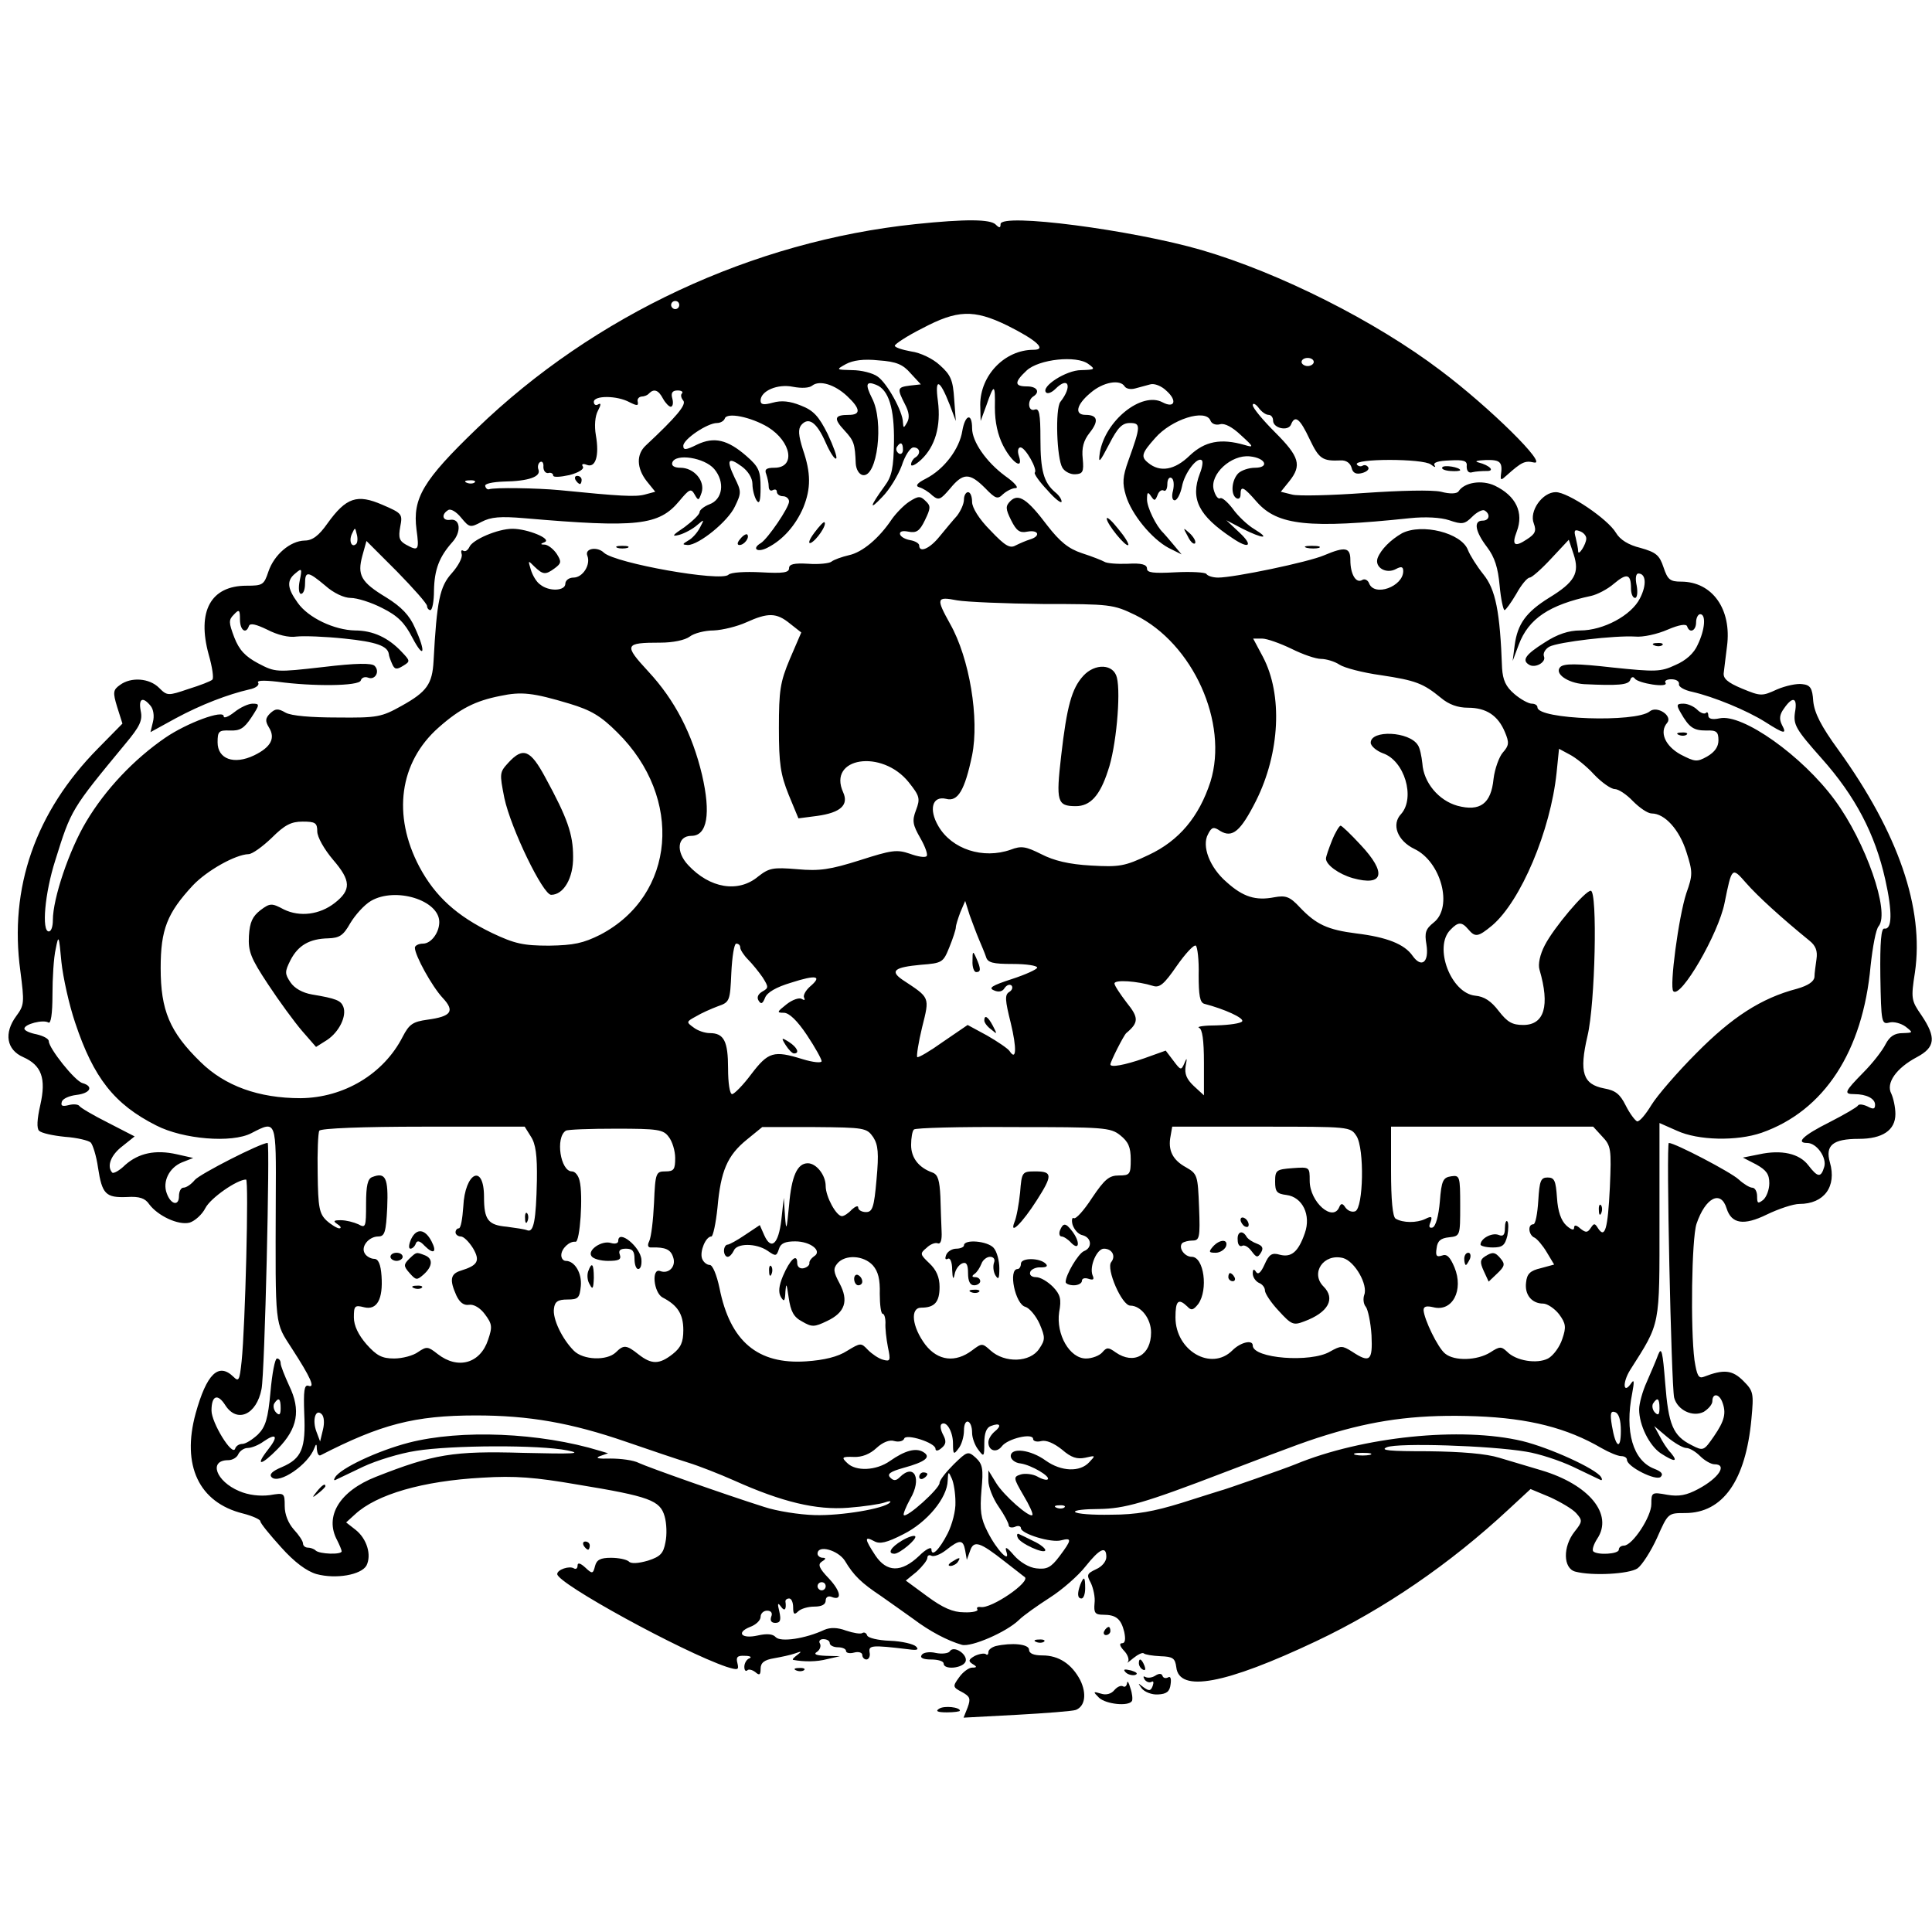 <?xml version="1.0" standalone="no"?>
<!DOCTYPE svg PUBLIC "-//W3C//DTD SVG 20010904//EN"
 "http://www.w3.org/TR/2001/REC-SVG-20010904/DTD/svg10.dtd">
<svg version="1.0" xmlns="http://www.w3.org/2000/svg"
 width="475pt" height="475pt" viewBox="0 0 475 475"
 preserveAspectRatio="xMidYMid meet">
<g transform="translate(0,475) scale(0.1,-0.1)"
fill="#000000" stroke="none">
<path d="M2251 4199 c-401 -42 -790 -224 -1079 -503 -132 -127 -158 -171 -148
-248 7 -51 5 -54 -26 -37 -16 9 -19 17 -14 44 6 31 5 33 -44 54 -62 27 -89 18
-135 -46 -21 -30 -37 -42 -56 -42 -36 -1 -75 -35 -89 -76 -11 -33 -14 -35 -54
-35 -88 0 -122 -63 -93 -169 9 -31 13 -59 9 -62 -4 -4 -30 -14 -59 -23 -50
-17 -52 -17 -72 3 -24 24 -69 27 -96 7 -17 -12 -18 -18 -7 -54 l13 -41 -60
-61 c-154 -156 -219 -343 -191 -547 10 -78 10 -84 -10 -111 -31 -42 -24 -83
17 -101 45 -20 57 -52 42 -118 -8 -35 -9 -57 -3 -63 6 -6 34 -12 64 -15 29 -2
58 -9 63 -14 5 -5 14 -33 18 -62 10 -65 19 -74 71 -72 31 2 45 -3 55 -18 21
-28 71 -52 99 -45 13 4 31 20 39 36 13 25 78 70 100 70 7 0 -2 -361 -11 -447
-5 -47 -7 -51 -20 -38 -37 36 -66 7 -93 -90 -35 -128 8 -219 116 -246 24 -6
43 -15 43 -19 0 -5 23 -33 51 -64 33 -37 63 -59 87 -66 48 -13 110 -2 123 21
13 26 1 66 -27 88 l-23 18 22 20 c53 49 166 82 313 90 80 5 130 1 234 -17 177
-29 203 -39 214 -78 5 -17 6 -46 2 -64 -5 -27 -12 -35 -43 -45 -24 -7 -42 -8
-47 -2 -6 5 -25 9 -44 9 -26 0 -35 -5 -39 -20 -5 -20 -7 -20 -24 -4 -12 11
-19 13 -19 5 0 -7 -4 -10 -9 -7 -11 7 -41 -3 -41 -14 0 -23 307 -191 416 -228
29 -9 31 -8 27 9 -4 15 0 19 18 18 13 0 18 -3 12 -6 -7 -2 -13 -12 -13 -21 0
-8 3 -12 7 -9 3 4 12 2 20 -4 10 -9 13 -7 13 8 0 15 9 22 33 26 17 3 41 8 52
12 16 6 17 5 5 -4 -8 -6 -13 -11 -10 -12 27 -5 58 -5 84 2 l31 7 -35 1 c-24 1
-31 4 -21 10 7 5 10 14 7 20 -4 6 0 11 8 11 9 0 16 -4 16 -10 0 -5 9 -10 20
-10 11 0 20 -4 20 -9 0 -5 9 -7 20 -4 11 3 20 0 20 -6 0 -6 5 -11 10 -11 6 0
10 8 8 17 -3 18 4 19 96 8 21 -3 26 -1 18 7 -6 6 -35 13 -64 14 -29 1 -54 7
-56 13 -2 6 -7 9 -12 6 -4 -3 -22 0 -40 6 -21 8 -39 8 -53 2 -47 -22 -108 -31
-120 -18 -7 8 -22 9 -44 4 -40 -9 -54 7 -19 21 14 5 26 16 26 25 0 8 7 15 16
15 10 0 14 -6 10 -15 -3 -9 0 -15 10 -15 12 0 15 6 10 28 -5 20 -4 23 4 12 9
-13 14 -7 11 13 0 4 4 7 9 7 6 0 10 -10 10 -22 0 -17 3 -19 12 -10 7 7 25 12
40 12 18 0 28 5 28 15 0 8 6 12 14 9 27 -11 24 13 -6 45 -25 26 -28 35 -17 42
10 6 10 9 2 9 -7 0 -13 5 -13 10 0 23 50 9 67 -17 22 -37 41 -55 89 -87 21
-15 57 -40 79 -56 41 -31 85 -54 120 -64 23 -6 109 31 140 61 11 11 45 35 76
55 30 19 70 54 88 77 35 44 51 51 51 23 0 -11 -11 -24 -25 -30 -23 -11 -24
-14 -13 -34 6 -13 11 -35 9 -50 -2 -23 1 -28 21 -28 32 0 44 -10 52 -42 4 -19
2 -28 -5 -28 -8 0 -6 -7 4 -18 10 -10 14 -23 10 -28 -5 -5 1 -1 13 9 11 9 23
15 26 12 3 -3 21 -6 41 -7 31 -1 36 -5 39 -27 7 -63 120 -42 344 64 167 79
329 190 473 324 l54 50 48 -20 c26 -12 55 -29 64 -39 16 -18 16 -21 -4 -46
-29 -37 -28 -90 2 -98 42 -11 132 -6 153 8 11 8 33 42 48 75 27 61 27 61 69
61 93 0 149 80 163 231 6 64 5 69 -20 94 -27 27 -48 29 -97 10 -13 -5 -17 3
-23 41 -10 77 -7 298 5 335 22 65 60 84 74 38 12 -38 42 -43 99 -15 29 14 65
26 80 26 61 0 92 43 75 102 -12 42 7 58 71 58 58 0 90 21 90 61 0 17 -5 39
-10 50 -14 26 12 63 63 90 45 24 48 48 11 103 -25 36 -26 41 -16 105 23 158
-41 343 -188 547 -43 59 -59 91 -62 120 -2 32 -7 40 -27 42 -13 2 -41 -4 -62
-13 -37 -17 -40 -17 -86 2 -36 15 -47 25 -45 39 1 10 5 40 8 65 12 91 -36 159
-113 159 -27 0 -33 5 -43 35 -10 30 -18 37 -57 48 -29 7 -50 20 -60 37 -20 34
-118 100 -148 100 -33 0 -66 -47 -54 -77 7 -19 3 -26 -17 -39 -30 -20 -38 -15
-25 19 18 47 -2 88 -54 113 -32 15 -75 8 -89 -14 -4 -6 -21 -7 -43 -1 -23 5
-100 3 -188 -3 -82 -6 -163 -8 -178 -4 l-28 7 21 26 c31 39 25 60 -35 120 -30
30 -55 60 -55 67 0 6 7 3 14 -6 7 -10 18 -18 25 -18 6 0 11 -6 11 -14 0 -19
37 -27 44 -10 10 25 22 15 46 -36 23 -48 31 -54 76 -52 14 1 24 -7 27 -18 3
-13 11 -17 26 -13 11 3 18 9 15 14 -3 5 -9 7 -14 4 -5 -3 -11 -1 -14 3 -9 15
163 15 182 0 9 -7 13 -8 9 -2 -4 7 9 11 37 12 36 2 44 -1 42 -15 0 -11 5 -17
14 -14 8 2 24 3 34 3 23 -1 9 14 -19 21 -11 3 -4 5 18 6 36 1 42 -5 37 -38 -1
-12 1 -12 14 0 37 33 45 37 67 32 38 -9 -109 136 -229 226 -161 122 -396 240
-587 296 -172 50 -495 92 -495 64 0 -10 -3 -10 -12 -1 -13 13 -72 14 -197 1z
m-581 -199 c0 -5 -4 -10 -10 -10 -5 0 -10 5 -10 10 0 6 5 10 10 10 6 0 10 -4
10 -10z m806 -50 c72 -36 99 -60 65 -60 -71 0 -131 -63 -131 -135 l1 -40 14
38 c19 55 22 54 21 -5 0 -36 7 -67 20 -93 22 -43 51 -62 39 -26 -4 12 -2 21 4
21 12 0 43 -55 35 -62 -2 -3 11 -22 31 -43 19 -22 35 -34 35 -28 0 6 -7 16
-16 23 -28 24 -36 53 -36 131 0 62 -3 76 -14 72 -16 -6 -19 22 -4 32 18 11 10
25 -15 25 -31 0 -32 10 -1 39 30 28 123 38 152 16 18 -13 16 -14 -18 -15 -37
0 -100 -41 -86 -55 4 -4 14 0 23 9 32 32 42 6 12 -32 -13 -17 -9 -139 5 -162
6 -10 21 -17 32 -16 18 1 21 6 18 38 -3 27 2 45 17 64 23 29 20 44 -10 44 -28
0 -23 25 12 54 31 27 73 34 84 16 4 -6 15 -8 26 -5 10 3 27 7 37 10 10 3 28
-4 40 -16 27 -24 20 -44 -10 -28 -51 27 -141 -45 -154 -124 -4 -28 -1 -25 23
21 21 41 32 52 51 52 27 0 27 -7 -4 -93 -14 -39 -15 -55 -6 -85 14 -47 64
-107 105 -129 l32 -16 -20 24 c-11 13 -22 26 -25 29 -18 17 -40 63 -40 82 0
18 2 20 10 8 8 -12 10 -12 16 3 3 9 10 14 15 11 5 -3 9 4 9 16 0 12 5 18 10
15 6 -3 7 -17 4 -31 -4 -14 -2 -24 4 -24 6 0 14 15 18 34 6 33 38 75 49 64 3
-3 1 -17 -5 -32 -24 -63 -3 -104 80 -159 41 -28 52 -19 18 13 l-33 31 40 -21
c50 -25 70 -26 29 -1 -17 10 -41 33 -53 50 -13 17 -27 29 -31 26 -5 -3 -12 6
-16 21 -10 38 43 87 89 82 39 -4 49 -28 12 -28 -14 0 -33 -6 -41 -14 -16 -17
-19 -52 -4 -61 6 -3 10 1 10 9 0 23 7 20 40 -18 51 -58 128 -66 376 -40 38 4
76 2 97 -5 32 -11 38 -10 57 9 11 11 25 18 30 15 15 -9 12 -25 -5 -25 -23 0
-18 -27 11 -65 19 -25 27 -51 31 -95 3 -33 9 -60 12 -60 3 0 16 18 29 40 12
22 27 40 33 40 5 0 29 21 53 47 l43 46 12 -36 c15 -46 3 -68 -61 -107 -56 -35
-77 -64 -84 -116 l-5 -39 15 40 c24 64 75 98 178 120 14 3 40 16 56 30 32 27
42 24 42 -12 0 -12 4 -23 10 -23 5 0 7 13 4 30 -4 18 -2 30 4 30 19 0 21 -28
4 -61 -21 -42 -90 -79 -147 -79 -28 0 -56 -9 -88 -30 -46 -29 -56 -43 -38 -54
15 -10 43 6 37 20 -3 8 3 18 13 24 23 12 162 28 211 25 19 -2 55 6 80 17 28
12 46 15 48 8 6 -18 22 -11 22 10 0 11 5 20 10 20 15 0 12 -38 -6 -75 -9 -21
-29 -39 -55 -50 -36 -17 -49 -17 -155 -6 -88 10 -119 10 -128 1 -15 -16 18
-39 58 -42 84 -4 109 -2 114 10 2 8 8 9 11 4 8 -12 83 -24 76 -11 -4 5 3 9 14
9 12 0 20 -5 19 -12 -2 -6 13 -15 33 -19 52 -12 133 -45 179 -74 47 -30 54
-31 41 -7 -7 14 -6 25 5 40 22 32 34 27 27 -10 -4 -30 2 -41 66 -113 82 -92
131 -185 156 -297 18 -80 17 -124 -2 -121 -8 2 -11 -33 -10 -117 2 -114 3
-119 22 -114 11 3 29 -2 40 -10 19 -15 19 -15 -7 -16 -20 0 -32 -8 -42 -27 -8
-16 -32 -47 -55 -70 -46 -47 -49 -53 -22 -53 30 0 51 -11 51 -26 0 -11 -4 -12
-19 -4 -11 5 -21 6 -23 2 -2 -4 -33 -22 -70 -41 -64 -32 -84 -51 -55 -51 24 0
49 -37 42 -59 -8 -27 -16 -26 -39 4 -22 29 -66 39 -121 27 l-40 -8 33 -17 c25
-14 32 -24 32 -46 0 -16 -7 -34 -15 -41 -13 -10 -15 -9 -15 9 0 11 -5 21 -12
21 -6 0 -21 9 -33 20 -19 18 -157 90 -172 90 -7 0 6 -594 13 -626 8 -31 46
-49 73 -35 11 7 21 18 21 26 0 20 16 19 24 -1 11 -28 6 -47 -20 -85 -25 -36
-26 -37 -55 -22 -46 23 -57 50 -65 153 -6 76 -9 90 -17 70 -5 -14 -18 -44 -28
-67 -11 -24 -19 -54 -19 -68 0 -39 25 -89 53 -108 34 -22 44 -22 25 1 -9 9
-21 28 -28 42 l-13 24 32 -27 c18 -15 39 -27 47 -27 8 0 23 -9 34 -20 11 -11
27 -20 35 -20 33 0 11 -34 -40 -61 -28 -15 -47 -19 -76 -14 -38 7 -39 6 -39
-23 0 -31 -46 -101 -67 -102 -7 0 -13 -4 -13 -10 0 -11 -53 -14 -63 -4 -3 4 1
17 10 31 40 60 -20 133 -137 168 -30 9 -77 23 -104 31 -32 10 -92 15 -175 16
-94 0 -120 2 -101 10 28 11 253 4 342 -11 32 -5 83 -22 115 -37 32 -15 62 -30
67 -32 5 -3 6 1 2 7 -13 20 -124 71 -193 88 -151 36 -393 11 -558 -57 -24 -10
-178 -64 -185 -65 -3 -1 -45 -14 -95 -30 -68 -21 -111 -29 -173 -29 -46 -1
-86 2 -89 7 -2 4 24 7 59 7 63 1 110 14 308 90 181 69 207 79 275 99 111 32
210 44 345 39 130 -5 223 -29 307 -78 19 -11 41 -20 49 -20 8 0 14 -4 14 -9 0
-17 72 -53 83 -42 7 7 2 13 -16 20 -52 20 -73 91 -54 186 5 27 5 35 -2 25 -20
-30 -23 0 -3 32 75 118 72 104 72 367 l0 240 43 -19 c52 -24 147 -26 208 -5
154 54 249 200 268 410 5 46 13 91 20 98 28 35 -32 207 -108 310 -80 109 -227
213 -283 201 -19 -4 -28 -1 -28 7 0 7 -3 10 -6 6 -4 -3 -13 0 -21 8 -8 8 -23
15 -34 15 -17 0 -18 -3 -7 -22 21 -37 32 -44 63 -44 25 1 30 -3 30 -24 0 -16
-9 -29 -28 -40 -25 -14 -30 -13 -65 5 -38 21 -53 55 -33 78 14 17 -25 43 -43
28 -34 -28 -276 -20 -276 10 0 5 -6 9 -14 9 -8 0 -28 11 -43 24 -21 18 -28 34
-30 63 -5 140 -16 194 -46 231 -16 20 -33 47 -38 60 -16 42 -113 66 -162 41
-28 -16 -52 -40 -60 -61 -8 -23 21 -40 45 -27 13 7 18 6 18 -5 0 -38 -71 -64
-84 -30 -3 8 -11 12 -17 8 -15 -9 -29 14 -29 49 0 31 -12 34 -64 12 -39 -17
-222 -55 -261 -55 -13 0 -26 4 -29 9 -3 4 -37 6 -76 4 -55 -3 -70 -1 -70 9 0
10 -13 14 -47 12 -27 -1 -52 1 -58 5 -5 3 -30 13 -55 21 -33 11 -54 28 -85 68
-49 65 -71 80 -91 60 -12 -12 -12 -19 2 -47 13 -26 21 -32 40 -28 28 5 33 -11
7 -19 -10 -3 -26 -10 -36 -15 -14 -8 -26 -1 -62 37 -28 28 -45 56 -45 70 0 13
-4 24 -10 24 -5 0 -10 -8 -10 -18 0 -11 -8 -28 -17 -40 -10 -11 -29 -34 -43
-51 -24 -30 -50 -41 -50 -22 0 5 -10 11 -22 13 -12 2 -23 8 -25 14 -2 7 5 10
20 7 20 -4 28 1 41 28 14 29 15 35 2 47 -13 13 -18 13 -40 -1 -14 -9 -33 -29
-43 -43 -32 -48 -73 -82 -106 -89 -17 -4 -37 -11 -43 -16 -5 -4 -31 -7 -57 -5
-35 2 -47 -1 -47 -11 0 -11 -15 -13 -69 -10 -39 2 -74 0 -80 -6 -18 -18 -277
28 -306 54 -16 16 -48 11 -41 -7 9 -22 -11 -54 -34 -54 -11 0 -20 -7 -20 -15
0 -18 -40 -20 -62 -2 -9 6 -19 23 -23 37 -7 23 -7 23 9 7 21 -20 27 -21 50 -4
16 12 17 16 5 35 -8 12 -21 22 -29 23 -12 0 -12 2 -1 6 19 8 -42 33 -79 33
-36 0 -99 -27 -106 -45 -4 -8 -10 -12 -15 -9 -5 3 -6 -1 -4 -8 3 -8 -8 -29
-24 -47 -30 -33 -37 -68 -45 -216 -3 -57 -17 -76 -78 -110 -50 -28 -60 -30
-158 -29 -65 0 -114 4 -128 12 -19 11 -25 10 -38 -2 -12 -12 -12 -19 -3 -34
17 -27 5 -49 -36 -69 -50 -24 -90 -9 -90 32 0 27 3 30 30 29 25 -1 35 5 53 32
21 32 21 34 3 34 -10 0 -30 -9 -45 -21 -14 -11 -26 -16 -26 -10 0 17 -90 -16
-144 -53 -77 -53 -147 -127 -194 -206 -42 -70 -82 -189 -82 -242 0 -16 -4 -28
-10 -28 -18 0 -10 94 16 175 39 125 39 125 172 286 36 43 43 58 38 81 -6 31 5
36 24 13 7 -8 10 -25 6 -40 l-6 -25 62 34 c63 34 129 59 181 71 15 3 25 10 22
16 -5 6 11 7 47 3 87 -12 201 -11 205 3 2 7 10 10 18 7 17 -7 30 15 16 29 -7
7 -44 7 -127 -3 -115 -13 -117 -13 -159 9 -32 17 -47 33 -59 64 -14 37 -14 43
-1 56 13 14 15 12 15 -12 0 -27 15 -37 22 -16 3 8 18 4 45 -9 25 -13 53 -20
72 -17 18 2 71 0 118 -5 78 -8 106 -18 109 -38 0 -4 4 -15 8 -24 6 -14 11 -15
27 -5 18 11 18 12 -4 35 -32 34 -70 52 -114 52 -51 1 -115 31 -141 68 -26 36
-28 55 -5 73 15 13 16 11 10 -18 -4 -19 -2 -33 3 -33 6 0 10 11 10 25 0 32 7
31 50 -5 20 -18 46 -30 62 -30 16 0 51 -11 78 -25 38 -19 55 -36 74 -73 29
-55 34 -36 6 25 -13 30 -33 51 -70 74 -63 38 -72 55 -59 103 l10 36 75 -75
c40 -41 74 -79 74 -85 0 -5 4 -10 8 -10 5 0 9 22 9 48 1 52 13 83 45 119 23
25 20 59 -5 55 -19 -3 -23 13 -5 24 6 4 20 -4 32 -19 20 -24 22 -25 50 -10 23
12 46 14 105 9 278 -24 331 -18 381 42 25 30 29 32 38 16 9 -16 10 -15 17 5 9
29 -19 61 -52 61 -15 0 -23 5 -20 13 8 23 79 12 103 -16 27 -32 21 -75 -12
-87 -13 -5 -24 -14 -24 -19 0 -6 -17 -22 -37 -37 -30 -20 -33 -24 -13 -19 14
4 34 15 44 24 18 15 18 15 7 -6 -6 -12 -19 -27 -29 -32 -15 -9 -15 -10 -1 -11
27 0 99 58 116 95 16 33 16 37 -1 71 -21 44 -16 52 18 27 15 -11 26 -28 26
-43 0 -14 5 -32 10 -40 7 -11 10 -2 10 31 0 41 -4 51 -35 78 -46 40 -79 48
-121 28 -28 -14 -34 -14 -34 -3 0 16 59 56 83 56 8 0 17 5 19 11 5 16 64 4
106 -21 58 -36 69 -100 16 -100 -20 0 -25 -4 -20 -16 3 -9 6 -22 6 -30 0 -9 5
-12 10 -9 6 3 10 1 10 -4 0 -6 7 -11 15 -11 8 0 15 -6 15 -13 0 -15 -52 -91
-69 -102 -24 -14 -9 -25 17 -11 37 19 68 54 87 98 19 47 19 85 -1 143 -11 35
-12 50 -4 60 18 21 38 7 60 -43 11 -25 23 -43 26 -39 3 3 -7 30 -21 60 -22 44
-35 58 -66 70 -27 11 -48 13 -69 7 -22 -6 -30 -5 -30 5 0 24 42 42 80 34 21
-4 40 -3 47 3 18 14 55 3 86 -26 33 -31 34 -46 4 -46 -36 0 -38 -9 -11 -38 24
-26 26 -33 28 -82 1 -14 8 -26 17 -28 36 -7 53 132 23 189 -17 34 -15 43 10
33 31 -12 45 -58 44 -140 -1 -64 -5 -85 -23 -109 -37 -51 -39 -62 -6 -27 18
18 39 53 48 77 8 25 21 45 29 45 16 0 19 -16 4 -25 -5 -3 -10 -11 -10 -17 0
-6 11 -1 25 12 34 32 49 82 41 144 -8 58 4 55 29 -9 l15 -40 -4 54 c-3 46 -8
59 -35 83 -17 16 -48 31 -71 34 -22 4 -40 10 -40 14 0 4 30 24 68 43 85 45
126 47 208 7z m-237 -118 l25 -27 -27 -3 c-31 -4 -32 -7 -12 -46 10 -19 12
-33 5 -45 -8 -14 -9 -14 -10 0 0 27 -39 97 -62 113 -12 9 -41 16 -63 16 -40 1
-40 1 -15 15 17 9 43 13 80 9 44 -3 60 -10 79 -32z m991 28 c0 -5 -7 -10 -15
-10 -8 0 -15 5 -15 10 0 6 7 10 15 10 8 0 15 -4 15 -10z m-1600 -90 c6 -11 15
-20 19 -20 5 0 7 9 4 20 -4 14 0 20 13 20 9 0 14 -3 11 -7 -4 -3 -3 -11 3 -18
8 -10 -17 -40 -92 -110 -24 -22 -23 -56 2 -88 l21 -26 -26 -7 c-23 -6 -60 -4
-210 11 -53 5 -160 7 -173 2 -4 -1 -8 3 -9 8 -2 6 19 10 45 11 62 1 92 12 86
29 -3 7 -1 16 4 19 5 3 9 -2 8 -12 0 -9 5 -16 12 -15 6 2 12 -1 12 -6 0 -5 17
-4 40 1 23 6 37 15 33 21 -4 6 0 8 10 4 21 -8 31 22 22 73 -4 23 -2 47 5 60 8
15 8 20 1 16 -6 -4 -11 -1 -11 6 0 16 57 16 88 -1 18 -9 22 -9 20 1 -2 6 2 12
9 13 6 0 15 3 19 8 12 12 23 8 34 -13z m1346 -54 c3 -8 13 -12 24 -9 11 3 30
-7 51 -27 32 -29 32 -31 9 -24 -59 17 -98 9 -135 -26 -37 -36 -73 -42 -102
-18 -19 15 -16 24 17 61 40 46 124 73 136 43z m-756 -72 c0 -8 -5 -12 -10 -9
-6 4 -8 11 -5 16 9 14 15 11 15 -7z m-1053 -80 c-3 -3 -12 -4 -19 -1 -8 3 -5
6 6 6 11 1 17 -2 13 -5z m-291 -151 c-11 -11 -19 6 -11 24 8 17 8 17 12 0 3
-10 2 -21 -1 -24z m3024 13 c0 -14 -20 -45 -20 -31 0 6 -3 20 -6 33 -5 18 -3
21 10 16 9 -3 16 -11 16 -18z m-1335 -161 c165 0 172 -1 226 -27 142 -70 230
-265 185 -410 -28 -86 -77 -145 -152 -180 -59 -28 -72 -30 -142 -26 -54 3 -91
12 -122 28 -38 19 -49 21 -75 11 -68 -24 -145 1 -178 58 -24 41 -15 75 19 67
29 -8 46 21 64 107 18 90 -6 238 -54 323 -35 63 -34 68 17 58 23 -4 119 -8
212 -9z m-623 -48 l28 -22 -28 -65 c-24 -57 -27 -78 -27 -170 0 -88 4 -114 24
-164 l24 -58 46 6 c58 8 78 27 64 58 -39 86 95 107 161 25 27 -34 29 -40 18
-69 -10 -26 -8 -36 11 -69 12 -21 19 -41 15 -44 -4 -4 -22 -1 -41 6 -32 11
-45 9 -123 -16 -73 -23 -99 -27 -154 -22 -60 5 -69 3 -96 -18 -49 -41 -119
-29 -172 28 -31 33 -27 72 8 72 39 0 48 55 26 150 -24 101 -67 184 -132 254
-61 66 -59 71 30 71 30 0 60 6 72 15 10 8 37 15 59 15 22 1 58 10 80 20 53 24
74 24 107 -3z m1233 -62 c28 -14 60 -25 73 -25 12 0 33 -6 45 -14 12 -8 58
-20 102 -26 86 -13 104 -20 148 -56 19 -16 41 -24 66 -24 45 0 74 -19 91 -60
11 -26 10 -33 -5 -50 -9 -10 -20 -40 -23 -65 -6 -61 -33 -81 -89 -66 -46 13
-83 57 -86 104 -2 18 -6 38 -11 45 -21 34 -116 38 -116 6 0 -8 14 -20 30 -26
53 -18 80 -109 45 -149 -25 -26 -9 -66 32 -86 66 -31 96 -143 48 -181 -20 -16
-23 -25 -18 -54 7 -44 -12 -59 -34 -28 -20 29 -64 46 -138 55 -71 9 -99 22
-139 64 -25 27 -35 30 -63 25 -46 -9 -77 1 -117 37 -42 36 -62 89 -46 118 9
18 14 19 30 8 30 -18 50 -1 88 74 59 118 66 261 17 354 l-24 45 22 0 c12 0 45
-12 72 -25z m-1775 -135 c53 -16 77 -30 118 -71 163 -161 143 -400 -42 -497
-42 -21 -65 -26 -126 -27 -64 0 -85 5 -140 31 -87 42 -140 90 -179 163 -67
127 -49 257 47 342 53 47 91 66 152 78 52 11 80 8 170 -19z m2519 -174 c19
-20 42 -36 51 -36 9 0 29 -13 45 -30 16 -16 36 -30 46 -30 32 0 68 -40 85 -94
16 -50 16 -57 0 -102 -19 -58 -42 -231 -32 -241 18 -19 111 141 126 217 18 89
18 89 53 49 28 -32 86 -85 156 -142 15 -12 20 -25 17 -45 -2 -15 -5 -35 -5
-44 -1 -11 -15 -21 -43 -29 -88 -23 -160 -70 -247 -158 -47 -47 -97 -105 -111
-128 -14 -23 -29 -41 -35 -40 -5 2 -18 19 -28 39 -14 28 -25 37 -53 42 -52 10
-62 39 -41 129 19 79 25 357 8 357 -14 0 -91 -91 -113 -134 -12 -23 -17 -47
-13 -60 26 -89 12 -136 -40 -136 -27 0 -39 7 -60 34 -19 25 -36 36 -58 38 -60
6 -103 120 -61 162 19 20 28 20 44 1 17 -20 24 -19 59 10 70 60 143 232 158
375 l6 59 26 -14 c14 -7 42 -29 60 -49z m-3139 -140 c0 -14 17 -44 39 -70 44
-51 45 -74 4 -106 -37 -29 -86 -35 -125 -16 -30 16 -34 16 -58 -2 -19 -15 -26
-29 -28 -63 -2 -38 4 -54 47 -119 27 -41 65 -93 84 -115 l34 -39 27 17 c30 20
49 59 40 82 -6 15 -17 20 -77 30 -23 4 -43 15 -53 30 -14 21 -14 26 0 54 19
37 47 53 93 54 28 1 37 7 54 37 12 20 34 45 51 55 60 35 168 2 168 -52 0 -26
-20 -53 -40 -53 -11 0 -20 -5 -20 -10 0 -19 42 -95 68 -123 31 -33 22 -46 -37
-54 -36 -5 -45 -11 -61 -42 -47 -92 -145 -150 -251 -151 -103 0 -186 30 -246
89 -76 74 -98 127 -98 231 0 95 16 135 79 203 35 37 105 76 137 77 9 0 34 18
57 40 32 32 48 40 76 40 31 0 36 -3 36 -24z m1627 -266 c6 -14 14 -33 17 -42
4 -15 17 -18 66 -18 33 0 60 -4 60 -9 0 -4 -28 -17 -62 -28 -49 -16 -59 -22
-44 -28 11 -5 21 -3 26 6 5 7 12 10 17 6 4 -5 1 -12 -6 -16 -11 -7 -10 -20 4
-76 15 -62 14 -95 -3 -69 -4 6 -29 23 -55 38 l-48 26 -60 -41 c-32 -23 -61
-40 -64 -38 -2 3 3 36 12 73 19 76 20 72 -48 117 -32 22 -20 31 45 37 53 4 55
6 70 43 9 22 16 44 16 49 0 5 5 21 11 37 l12 28 11 -35 c7 -19 17 -46 23 -60z
m-2222 -205 c45 -135 96 -200 199 -252 66 -34 186 -44 234 -19 62 32 61 34 60
-161 -1 -322 -3 -302 40 -369 46 -71 58 -98 40 -91 -10 3 -12 -13 -10 -68 4
-86 -6 -111 -55 -132 -24 -10 -32 -18 -25 -25 18 -18 90 31 105 72 4 11 6 11
6 -3 1 -10 4 -17 9 -15 148 76 231 98 382 98 130 0 234 -18 370 -65 58 -20
126 -43 152 -51 26 -8 77 -28 113 -44 118 -53 202 -73 280 -67 39 3 79 9 90
13 11 4 17 4 13 0 -13 -15 -120 -33 -185 -31 -38 1 -94 10 -124 20 -101 32
-284 97 -308 108 -13 7 -45 11 -70 11 -30 -1 -39 1 -26 6 l20 7 -20 6 c-147
45 -342 53 -470 20 -77 -20 -168 -63 -181 -85 -4 -6 -3 -9 2 -6 5 2 35 17 67
32 32 15 90 33 130 39 87 14 303 15 372 1 39 -8 15 -9 -110 -6 -170 5 -219 -3
-361 -59 -89 -35 -127 -97 -95 -156 6 -12 11 -24 11 -27 0 -9 -55 -7 -64 2 -4
4 -13 7 -19 7 -7 0 -12 5 -12 10 0 6 -10 21 -23 35 -13 15 -22 36 -22 57 0 33
-1 33 -37 27 -24 -3 -52 0 -75 10 -57 24 -76 76 -27 76 11 0 22 7 25 15 4 8
14 15 23 15 9 0 27 7 39 16 32 22 37 13 11 -20 -33 -42 -17 -40 24 2 49 50 57
95 28 155 -11 24 -21 49 -21 55 0 7 -4 12 -9 12 -5 0 -12 -37 -16 -82 -6 -66
-12 -86 -31 -105 -13 -12 -30 -23 -38 -23 -8 0 -16 -5 -18 -12 -7 -19 -58 64
-58 94 0 37 15 43 34 13 29 -45 77 -23 89 40 8 38 21 605 15 605 -17 0 -166
-76 -179 -91 -9 -11 -21 -19 -28 -19 -6 0 -11 -9 -11 -21 0 -25 -20 -21 -30 7
-11 29 6 63 37 76 l28 11 -40 9 c-53 12 -94 3 -127 -26 -14 -14 -29 -22 -32
-19 -14 15 -4 43 25 65 l30 24 -66 34 c-36 18 -68 37 -70 41 -3 4 -15 5 -26 2
-16 -4 -20 -2 -17 8 2 8 19 15 36 17 34 4 43 21 15 29 -19 5 -83 86 -83 103 0
6 -13 13 -30 17 -16 3 -30 9 -30 14 0 11 46 23 59 15 6 -4 10 21 10 68 0 41 3
92 8 113 7 36 8 34 14 -32 4 -38 19 -106 34 -150z m1635 185 c0 -5 9 -19 19
-29 11 -11 27 -31 36 -44 15 -24 15 -26 -1 -35 -10 -6 -14 -14 -9 -22 6 -10
10 -8 16 7 5 13 27 26 64 37 62 20 78 17 46 -10 -11 -10 -17 -22 -14 -27 3 -6
1 -7 -6 -3 -6 4 -23 -2 -37 -13 -24 -19 -25 -21 -7 -21 13 0 33 -19 57 -55 20
-30 36 -59 36 -64 0 -5 -21 -3 -47 5 -71 22 -84 18 -126 -37 -20 -27 -42 -49
-47 -49 -6 0 -10 28 -10 63 0 67 -10 87 -45 87 -12 0 -30 6 -40 14 -18 13 -18
14 6 27 13 8 38 19 54 25 29 10 30 13 33 82 2 40 7 72 12 72 6 0 10 -4 10 -10z
m1127 -67 c0 -50 3 -68 14 -71 50 -13 98 -35 93 -43 -3 -5 -31 -9 -62 -10 -31
0 -51 -3 -44 -6 8 -3 12 -30 12 -86 l0 -80 -25 23 c-18 17 -23 30 -20 49 4 20
3 22 -3 7 -8 -18 -9 -18 -27 6 l-19 25 -53 -19 c-49 -17 -83 -23 -83 -15 0 7
33 72 39 77 31 26 31 38 1 75 -16 21 -30 42 -30 47 0 10 57 6 95 -6 16 -5 27
4 58 49 21 30 42 53 47 50 4 -3 8 -35 7 -72z m-1642 -397 c12 -18 16 -46 15
-108 -2 -99 -8 -128 -23 -123 -7 3 -29 6 -51 9 -46 4 -56 17 -56 73 0 84 -47
61 -51 -24 -2 -29 -6 -53 -11 -53 -4 0 -8 -4 -8 -10 0 -5 6 -10 13 -10 7 0 20
-13 30 -29 18 -31 12 -42 -30 -55 -26 -8 -28 -23 -11 -61 8 -17 18 -25 31 -23
12 2 28 -8 39 -23 18 -24 19 -31 8 -63 -19 -58 -74 -74 -124 -35 -24 19 -27
19 -48 5 -12 -9 -39 -16 -59 -16 -30 0 -43 7 -68 35 -20 23 -31 46 -31 66 0
28 2 31 25 25 32 -8 47 20 43 77 -2 29 -8 42 -18 42 -8 0 -19 6 -23 13 -11 17
10 42 33 42 16 0 19 11 22 71 3 73 -4 88 -37 75 -11 -4 -15 -21 -15 -66 0 -57
-1 -60 -19 -50 -11 5 -30 10 -43 10 -18 0 -20 -2 -8 -10 8 -5 10 -10 4 -10 -5
0 -20 9 -31 19 -18 17 -21 32 -22 116 -1 53 1 100 4 105 4 6 108 10 255 10
l250 0 15 -24z m339 -1 c9 -11 16 -35 16 -52 0 -28 -3 -33 -24 -33 -23 0 -25
-3 -28 -77 -2 -43 -7 -85 -12 -95 -5 -10 -3 -16 6 -15 34 1 47 -5 53 -24 8
-23 -11 -42 -32 -34 -22 8 -16 -53 6 -65 37 -19 51 -41 51 -80 0 -30 -6 -43
-26 -59 -33 -26 -52 -26 -84 -1 -30 24 -37 24 -56 5 -22 -21 -80 -19 -103 4
-29 29 -53 79 -49 104 2 17 10 22 33 22 27 0 30 4 33 33 3 32 -15 62 -37 62
-6 0 -11 6 -11 14 0 16 20 35 35 33 11 -2 19 115 10 150 -3 13 -11 23 -19 23
-28 0 -41 83 -15 100 4 3 59 5 123 5 103 0 117 -2 130 -20z m503 -1 c12 -19
14 -39 8 -104 -6 -69 -10 -80 -26 -80 -10 0 -19 5 -19 11 0 6 -7 3 -16 -5 -8
-9 -19 -16 -24 -16 -14 0 -40 48 -40 74 0 27 -23 56 -44 56 -26 0 -40 -32 -46
-103 -6 -62 -7 -66 -10 -27 l-3 45 -6 -54 c-7 -60 -25 -76 -42 -38 l-11 25
-36 -24 c-19 -13 -39 -24 -43 -24 -5 0 -9 -7 -9 -15 0 -8 4 -15 9 -15 5 0 11
7 15 15 7 19 55 19 83 0 20 -14 22 -14 28 4 4 14 15 19 40 19 38 0 68 -24 46
-37 -7 -5 -12 -12 -11 -17 0 -5 -6 -10 -14 -12 -9 -2 -16 3 -16 13 0 25 -18 8
-35 -32 -10 -24 -12 -40 -5 -52 8 -13 10 -10 11 14 2 23 3 19 8 -15 5 -34 12
-48 33 -59 24 -14 30 -14 61 1 45 21 54 50 31 93 -15 28 -16 36 -5 49 19 22
64 20 87 -5 13 -15 18 -34 17 -70 0 -27 3 -49 7 -49 4 0 7 -10 7 -22 -1 -13 2
-39 6 -60 7 -33 6 -36 -12 -31 -11 3 -27 14 -37 24 -17 18 -18 18 -51 -2 -23
-15 -57 -23 -101 -26 -119 -8 -187 49 -213 180 -7 33 -17 57 -24 57 -7 0 -16
7 -19 16 -6 17 9 54 23 54 4 0 11 32 15 71 8 90 24 128 72 167 l38 31 128 0
c124 -1 129 -2 145 -25z m607 5 c20 -16 26 -29 26 -60 0 -36 -2 -39 -29 -39
-24 0 -35 -9 -66 -55 -20 -31 -40 -53 -45 -50 -4 3 -6 -5 -3 -16 4 -12 14 -24
25 -26 22 -6 24 -31 3 -39 -14 -6 -45 -58 -45 -76 0 -4 9 -8 20 -8 11 0 20 5
20 11 0 6 7 8 16 5 12 -4 15 -2 10 9 -8 22 11 65 28 65 20 0 30 -18 18 -33
-13 -16 26 -107 47 -107 26 0 51 -32 51 -66 0 -56 -42 -80 -87 -49 -18 13 -22
13 -33 0 -7 -8 -25 -15 -40 -15 -40 0 -74 59 -66 114 6 32 3 43 -15 62 -13 13
-31 24 -42 24 -10 0 -17 5 -14 13 2 6 14 12 26 11 14 0 18 3 12 9 -15 15 -61
15 -61 0 0 -7 -4 -13 -8 -13 -24 0 -6 -87 19 -93 10 -3 26 -22 35 -42 14 -33
14 -39 -1 -61 -22 -34 -85 -36 -120 -4 -20 18 -21 18 -45 0 -41 -31 -84 -26
-115 14 -33 44 -38 91 -10 91 33 0 45 14 45 51 0 24 -8 42 -25 58 -23 22 -24
24 -7 38 9 9 22 14 28 11 7 -2 10 9 9 29 -1 18 -2 57 -3 86 -2 40 -6 54 -19
59 -34 12 -53 36 -53 68 0 17 3 35 7 38 3 4 113 7 244 6 223 0 239 -1 263 -20z
m581 -2 c20 -31 17 -177 -3 -185 -8 -3 -18 1 -24 9 -7 11 -11 11 -15 2 -15
-39 -73 11 -73 64 0 34 0 34 -42 31 -40 -3 -43 -5 -43 -33 0 -25 4 -30 28 -33
39 -5 61 -49 45 -94 -16 -46 -33 -60 -61 -53 -20 6 -27 1 -38 -24 -9 -20 -16
-26 -21 -18 -5 8 -8 7 -8 -4 0 -9 7 -19 15 -23 8 -3 15 -11 15 -19 0 -7 15
-30 34 -50 31 -34 36 -36 62 -26 60 22 78 56 48 86 -33 33 0 82 48 70 29 -8
62 -66 52 -91 -3 -9 -2 -22 4 -29 5 -6 12 -38 14 -70 3 -63 -4 -69 -48 -40
-24 15 -27 15 -54 0 -47 -28 -190 -17 -190 15 0 15 -30 8 -50 -12 -52 -52
-140 -1 -140 81 0 41 7 48 29 27 10 -11 15 -9 27 6 25 35 14 116 -16 116 -18
0 -34 23 -23 34 4 3 15 6 25 6 17 0 19 7 16 82 -3 78 -4 82 -32 98 -33 18 -45
42 -38 77 l4 23 219 0 c218 0 219 0 234 -23z m604 -1 c22 -23 23 -31 19 -125
-5 -103 -12 -127 -29 -101 -8 13 -10 13 -18 1 -8 -12 -12 -12 -25 -2 -11 10
-16 10 -16 2 0 -7 -8 -4 -19 6 -13 12 -21 35 -23 68 -3 42 -6 50 -23 50 -17 0
-20 -8 -23 -57 -2 -32 -7 -58 -12 -58 -15 0 -12 -27 3 -33 6 -3 20 -19 30 -36
l18 -30 -33 -9 c-26 -6 -34 -14 -36 -35 -4 -30 14 -52 42 -52 10 0 28 -12 39
-26 17 -23 18 -32 8 -61 -6 -19 -22 -41 -35 -48 -27 -14 -79 -6 -101 17 -14
13 -18 13 -41 -2 -32 -20 -88 -22 -111 -3 -18 14 -52 85 -53 107 0 9 7 11 24
7 47 -12 75 42 52 98 -11 26 -19 34 -31 29 -13 -4 -16 -1 -13 18 2 18 10 25
31 27 27 3 27 4 27 78 0 72 -1 75 -22 72 -20 -3 -24 -10 -28 -62 -3 -35 -10
-61 -18 -64 -8 -2 -10 2 -5 13 5 14 3 16 -13 8 -21 -10 -55 -10 -73 1 -7 5
-11 46 -11 117 l0 109 248 0 249 0 22 -24z m-3249 -668 c0 -16 -3 -19 -11 -11
-6 6 -8 16 -5 22 11 17 16 13 16 -11z m3390 0 c0 -16 -3 -19 -11 -11 -6 6 -8
16 -5 22 11 17 16 13 16 -11z m-3286 -53 l-7 -29 -9 24 c-11 29 -2 58 13 43 6
-6 7 -22 3 -38z m3191 -3 c0 -49 -13 -41 -22 13 -5 30 -3 37 8 33 9 -3 14 -19
14 -46z m-1595 -5 c0 -12 7 -31 15 -41 14 -19 15 -18 15 16 0 24 5 38 16 42
23 9 28 1 9 -14 -8 -7 -15 -18 -15 -26 0 -21 20 -27 33 -10 14 19 77 34 77 18
0 -5 9 -8 20 -5 12 3 31 -5 51 -21 23 -20 37 -24 57 -20 26 6 26 6 10 -11 -23
-25 -69 -23 -107 4 -37 27 -86 33 -86 11 0 -8 11 -17 24 -18 27 -4 74 -32 67
-39 -2 -3 -14 0 -26 7 -11 6 -30 8 -40 5 -19 -6 -19 -8 6 -51 15 -25 25 -47
22 -49 -7 -7 -70 48 -89 79 l-19 31 0 -26 c0 -14 11 -43 25 -63 14 -20 25 -41
25 -46 0 -5 7 -7 15 -4 8 4 15 2 15 -3 0 -14 75 -37 99 -30 27 7 26 1 -4 -39
-21 -28 -31 -33 -57 -30 -18 2 -40 15 -55 32 -17 20 -23 23 -19 10 11 -32 -23
2 -46 48 -17 33 -19 52 -15 102 5 53 3 64 -14 80 -19 17 -21 16 -54 -16 -19
-19 -35 -39 -35 -46 0 -14 -81 -87 -88 -79 -2 2 5 20 16 40 29 49 10 89 -26
53 -9 -9 -15 -9 -23 -1 -9 9 0 15 32 24 55 15 69 27 49 39 -18 11 -45 4 -82
-22 -34 -24 -84 -26 -105 -5 -15 14 -13 16 16 15 20 -1 40 7 56 22 15 14 32
21 44 17 11 -3 22 0 24 6 4 13 77 -10 77 -25 0 -6 6 -6 15 2 11 9 12 17 4 32
-6 11 -8 22 -5 26 12 11 29 -17 29 -47 0 -27 2 -28 13 -13 8 9 14 30 14 45 0
33 20 27 20 -6z m978 -54 c-10 -2 -26 -2 -35 0 -10 3 -2 5 17 5 19 0 27 -2 18
-5z m-1019 -116 c1 -21 -8 -55 -19 -77 -21 -41 -40 -59 -40 -39 0 7 -14 0 -30
-16 -44 -42 -80 -41 -108 1 -27 41 -27 48 -3 35 14 -8 31 -4 72 17 58 29 108
89 109 132 1 23 2 23 10 5 5 -11 9 -37 9 -58z m268 -13 c-3 -3 -12 -4 -19 -1
-8 3 -5 6 6 6 11 1 17 -2 13 -5z m-244 -106 l4 -23 8 22 c9 27 24 22 85 -26
25 -19 47 -37 49 -38 17 -11 -82 -79 -108 -74 -7 1 -11 -1 -8 -6 3 -4 -12 -8
-33 -7 -27 0 -52 11 -90 39 l-53 39 27 22 c14 13 26 28 26 34 0 6 5 8 10 5 6
-3 22 3 36 14 34 27 42 26 47 -1z m-343 -88 c0 -5 -4 -10 -10 -10 -5 0 -10 5
-10 10 0 6 5 10 10 10 6 0 10 -4 10 -10z"/>
<path d="M2366 3691 c-7 -45 -45 -95 -90 -118 -22 -11 -26 -18 -16 -21 8 -2
23 -11 32 -20 16 -13 20 -11 44 17 32 39 48 39 86 1 26 -27 31 -28 44 -15 9 8
23 15 31 15 9 0 -3 14 -26 30 -46 34 -81 84 -81 117 0 39 -17 34 -24 -6z"/>
<path d="M2721 3475 c0 -13 47 -71 53 -65 2 3 -9 21 -25 40 -15 19 -28 31 -28
25z"/>
<path d="M2002 3440 c-12 -16 -16 -27 -9 -25 14 6 41 45 34 51 -2 2 -13 -10
-25 -26z"/>
<path d="M2920 3432 c6 -13 14 -21 18 -18 3 4 -2 14 -12 24 -18 16 -18 16 -6
-6z"/>
<path d="M1820 3425 c-8 -9 -8 -15 -2 -15 12 0 26 19 19 26 -2 2 -10 -2 -17
-11z"/>
<path d="M1518 3403 c6 -2 18 -2 25 0 6 3 1 5 -13 5 -14 0 -19 -2 -12 -5z"/>
<path d="M3213 3403 c9 -2 23 -2 30 0 6 3 -1 5 -18 5 -16 0 -22 -2 -12 -5z"/>
<path d="M4068 3163 c7 -3 16 -2 19 1 4 3 -2 6 -13 5 -11 0 -14 -3 -6 -6z"/>
<path d="M4128 2943 c7 -3 16 -2 19 1 4 3 -2 6 -13 5 -11 0 -14 -3 -6 -6z"/>
<path d="M1415 3570 c3 -5 8 -10 11 -10 2 0 4 5 4 10 0 6 -5 10 -11 10 -5 0
-7 -4 -4 -10z"/>
<path d="M2663 3088 c-28 -31 -40 -74 -54 -196 -13 -113 -10 -124 36 -124 35
0 59 25 79 87 20 56 32 189 22 229 -8 34 -54 36 -83 4z"/>
<path d="M3275 2684 c-8 -20 -15 -40 -15 -45 0 -15 31 -38 66 -48 76 -21 84
13 19 82 -24 26 -46 47 -49 47 -3 0 -13 -16 -21 -36z"/>
<path d="M1250 2875 c-22 -24 -22 -26 -10 -87 16 -75 95 -238 115 -238 31 0
55 42 54 94 0 55 -14 95 -68 194 -37 69 -55 76 -91 37z"/>
<path d="M2391 2388 c-1 -16 4 -28 9 -28 12 0 12 8 0 35 -8 18 -9 17 -9 -7z"/>
<path d="M2420 2241 c0 -5 7 -15 17 -22 15 -13 15 -12 4 9 -12 23 -21 28 -21
13z"/>
<path d="M779 1083 c-13 -16 -12 -17 4 -4 9 7 17 15 17 17 0 8 -8 3 -21 -13z"/>
<path d="M1932 2180 c7 -11 16 -20 20 -20 15 0 8 15 -12 28 -19 12 -20 11 -8
-8z"/>
<path d="M1291 1754 c0 -11 3 -14 6 -6 3 7 2 16 -1 19 -3 4 -6 -2 -5 -13z"/>
<path d="M1011 1704 c-6 -13 -7 -24 -2 -24 5 0 11 6 13 12 3 9 10 8 22 -5 22
-22 31 -16 17 11 -16 31 -37 33 -50 6z"/>
<path d="M960 1660 c0 -5 7 -10 15 -10 8 0 15 5 15 10 0 6 -7 10 -15 10 -8 0
-15 -4 -15 -10z"/>
<path d="M1006 1655 c-14 -14 -14 -18 1 -35 16 -18 18 -18 35 -3 22 20 23 39
2 47 -21 8 -20 8 -38 -9z"/>
<path d="M1018 1583 c7 -3 16 -2 19 1 4 3 -2 6 -13 5 -11 0 -14 -3 -6 -6z"/>
<path d="M1520 1699 c0 -6 -8 -8 -18 -5 -22 7 -58 -17 -48 -32 4 -7 23 -12 41
-12 26 0 33 3 29 15 -4 10 0 15 15 15 16 0 21 -6 21 -25 0 -14 4 -25 9 -25 6
0 9 10 8 23 -2 31 -57 76 -57 46z"/>
<path d="M1446 1624 c-3 -9 -2 -23 4 -32 7 -14 9 -10 10 16 0 35 -5 41 -14 16z"/>
<path d="M1891 1624 c0 -11 3 -14 6 -6 3 7 2 16 -1 19 -3 4 -6 -2 -5 -13z"/>
<path d="M2100 1606 c0 -9 5 -16 10 -16 6 0 10 4 10 9 0 6 -4 13 -10 16 -5 3
-10 -1 -10 -9z"/>
<path d="M2508 1818 c-3 -29 -9 -62 -14 -73 -13 -34 20 -1 55 54 39 61 39 71
-3 71 -33 0 -34 -1 -38 -52z"/>
<path d="M2606 1725 c-3 -8 -1 -15 4 -15 5 0 16 -7 24 -16 20 -20 22 3 2 29
-16 21 -22 21 -30 2z"/>
<path d="M2370 1688 c0 -4 -9 -8 -19 -8 -10 0 -22 -7 -25 -16 -3 -8 -2 -12 4
-9 6 4 11 -8 11 -27 1 -22 3 -26 6 -11 2 12 11 24 19 27 10 4 14 -3 14 -24 0
-20 5 -30 15 -30 8 0 15 5 15 10 0 6 -6 10 -12 10 -9 0 -9 3 -2 8 6 4 13 15
17 25 3 9 13 17 21 17 9 0 13 -6 10 -14 -3 -8 -2 -22 3 -31 8 -13 10 -9 10 17
0 18 -6 41 -14 50 -15 17 -73 22 -73 6z"/>
<path d="M2388 1573 c7 -3 16 -2 19 1 4 3 -2 6 -13 5 -11 0 -14 -3 -6 -6z"/>
<path d="M3050 1751 c0 -5 5 -13 10 -16 6 -3 10 -2 10 4 0 5 -4 13 -10 16 -5
3 -10 2 -10 -4z"/>
<path d="M3043 1701 c0 -11 5 -17 11 -14 5 3 15 -2 23 -13 12 -16 15 -17 23
-4 7 11 4 17 -9 22 -11 4 -22 11 -26 17 -10 18 -24 13 -22 -8z"/>
<path d="M2982 1685 c-11 -13 -10 -15 7 -15 10 0 21 7 25 15 7 19 -15 19 -32
0z"/>
<path d="M3020 1610 c0 -5 5 -10 11 -10 5 0 7 5 4 10 -3 6 -8 10 -11 10 -2 0
-4 -4 -4 -10z"/>
<path d="M3931 1774 c0 -11 3 -14 6 -6 3 7 2 16 -1 19 -3 4 -6 -2 -5 -13z"/>
<path d="M3700 1731 c0 -17 -4 -22 -16 -17 -16 6 -44 -9 -44 -24 0 -3 13 -7
30 -7 24 0 30 5 36 29 3 16 3 32 0 35 -3 4 -6 -4 -6 -16z"/>
<path d="M3600 1655 c0 -8 2 -15 4 -15 2 0 6 7 10 15 3 8 1 15 -4 15 -6 0 -10
-7 -10 -15z"/>
<path d="M3651 1661 c-12 -8 -13 -14 -3 -36 l12 -26 21 20 c18 17 20 23 9 36
-14 17 -20 18 -39 6z"/>
<path d="M2260 1119 c0 -5 5 -7 10 -4 6 3 10 8 10 11 0 2 -4 4 -10 4 -5 0 -10
-5 -10 -11z"/>
<path d="M2502 970 c4 -14 68 -43 68 -31 0 4 -12 14 -27 21 -16 8 -32 16 -37
18 -5 3 -7 -1 -4 -8z"/>
<path d="M2217 962 c-27 -16 -36 -32 -18 -32 13 0 57 37 51 43 -3 3 -18 -2
-33 -11z"/>
<path d="M2340 910 c-9 -6 -10 -10 -3 -10 6 0 15 5 18 10 8 12 4 12 -15 0z"/>
<path d="M3546 3601 c-3 -4 6 -8 20 -9 13 -1 24 0 24 2 0 7 -40 14 -44 7z"/>
<path d="M1435 950 c3 -5 8 -10 11 -10 2 0 4 5 4 10 0 6 -5 10 -11 10 -5 0 -7
-4 -4 -10z"/>
<path d="M2656 854 c-8 -22 -7 -34 3 -34 5 0 9 11 9 25 0 29 -3 31 -12 9z"/>
<path d="M2715 740 c-3 -5 -1 -10 4 -10 6 0 11 5 11 10 0 6 -2 10 -4 10 -3 0
-8 -4 -11 -10z"/>
<path d="M2548 713 c7 -3 16 -2 19 1 4 3 -2 6 -13 5 -11 0 -14 -3 -6 -6z"/>
<path d="M2448 703 c-10 -3 -18 -9 -18 -15 0 -6 -3 -8 -6 -5 -4 3 -16 1 -27
-4 -16 -9 -17 -13 -6 -20 12 -7 11 -9 -1 -9 -8 0 -23 -11 -32 -24 -16 -22 -16
-24 7 -36 20 -11 22 -16 14 -38 l-10 -25 131 7 c72 4 137 9 145 12 23 9 27 40
11 73 -21 40 -53 61 -93 61 -22 0 -33 5 -33 14 0 14 -42 18 -82 9z"/>
<path d="M2335 690 c-3 -5 -19 -7 -34 -4 -16 4 -32 1 -35 -5 -5 -7 4 -11 23
-11 17 0 31 -4 31 -10 0 -16 47 -12 54 5 6 17 -29 41 -39 25z"/>
<path d="M2800 661 c0 -6 4 -13 10 -16 6 -3 7 1 4 9 -7 18 -14 21 -14 7z"/>
<path d="M1958 643 c7 -3 16 -2 19 1 4 3 -2 6 -13 5 -11 0 -14 -3 -6 -6z"/>
<path d="M2768 638 c5 -5 16 -8 23 -6 8 3 3 7 -10 11 -17 4 -21 3 -13 -5z"/>
<path d="M2840 630 c-8 -5 -18 -6 -24 -3 -5 3 -6 1 -2 -6 4 -6 12 -9 17 -6 5
3 6 -1 3 -10 -5 -13 -9 -13 -23 -3 -14 11 -14 11 -4 -3 7 -9 25 -16 40 -15 21
1 29 7 31 25 2 13 0 21 -6 17 -6 -3 -12 -2 -14 4 -2 6 -9 6 -18 0z"/>
<path d="M2771 612 c-1 -7 -5 -11 -10 -8 -5 3 -14 -1 -21 -9 -8 -10 -21 -13
-33 -9 -20 6 -20 5 -5 -10 17 -16 73 -22 81 -8 2 4 1 18 -4 32 -4 14 -7 19 -8
12z"/>
<path d="M2309 549 c-10 -6 -4 -9 19 -9 17 0 32 2 32 4 0 9 -39 13 -51 5z"/>
</g>
</svg>
